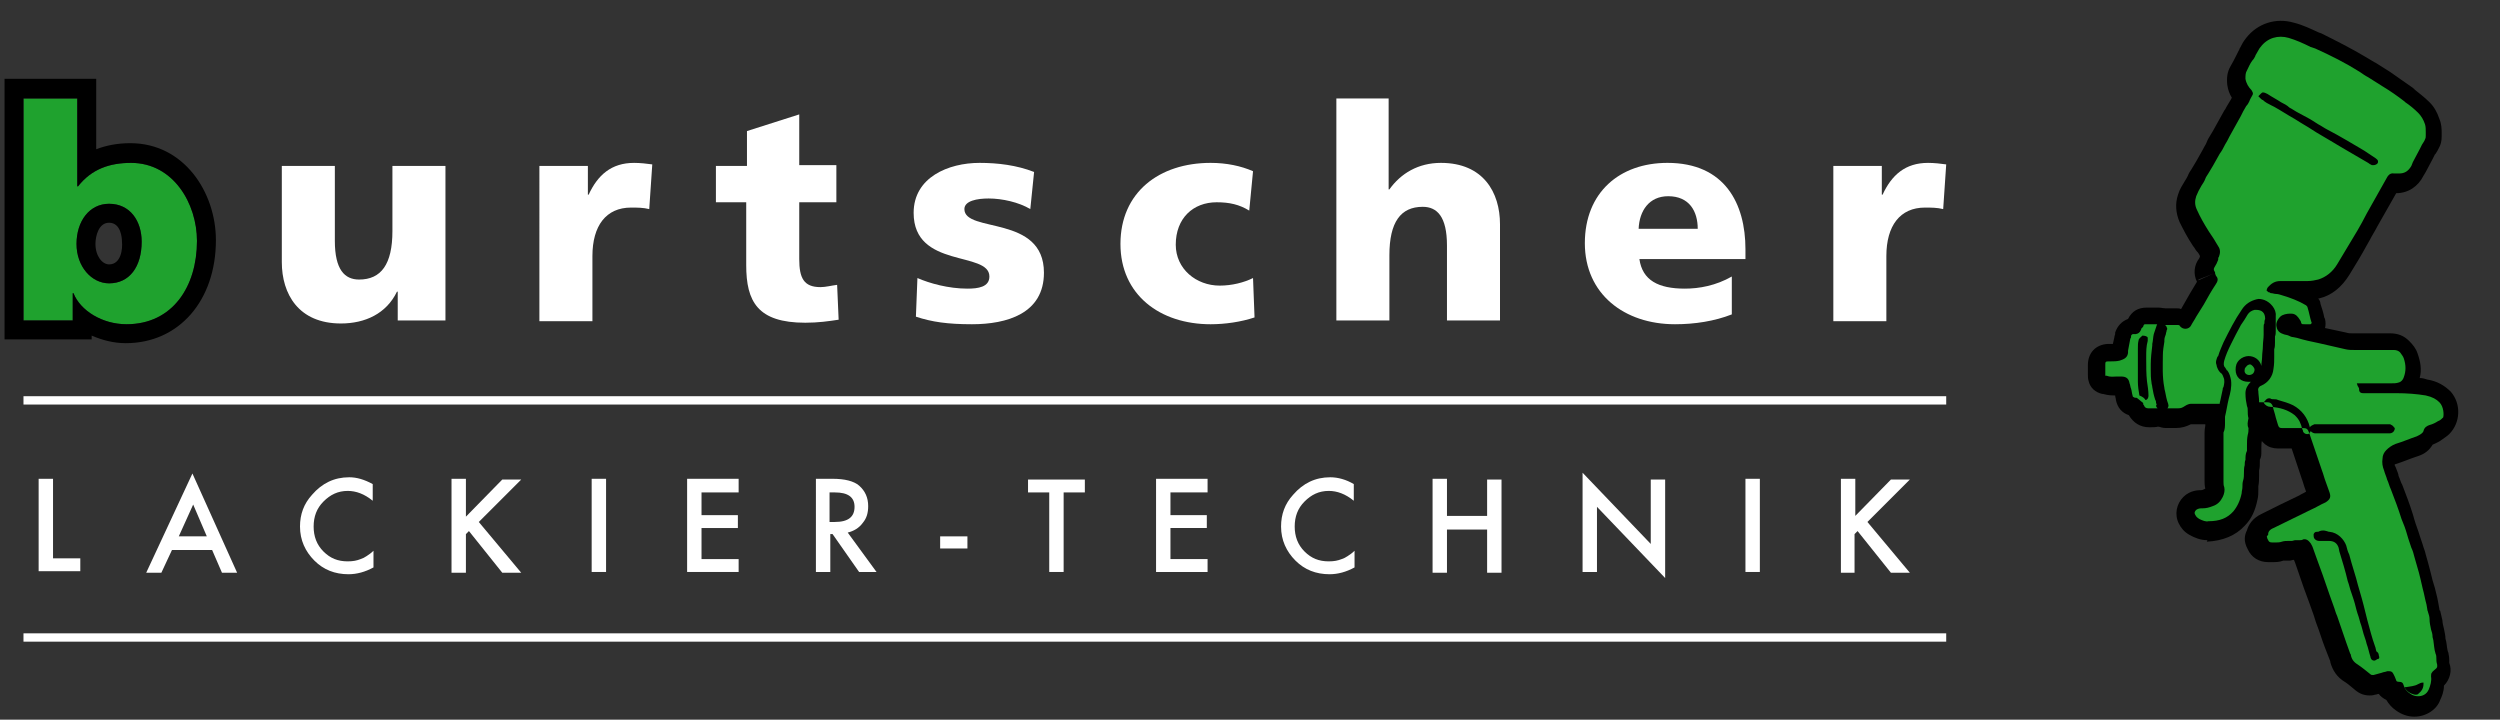 <?xml version="1.0" encoding="utf-8"?>
<!-- Generator: Adobe Illustrator 28.0.0, SVG Export Plug-In . SVG Version: 6.00 Build 0)  -->
<svg version="1.1" xmlns="http://www.w3.org/2000/svg" xmlns:xlink="http://www.w3.org/1999/xlink" x="0px" y="0px" width="330px"
	 height="95px" viewBox="0 0 330 95" style="enable-background:new 0 0 330 95;" xml:space="preserve">
<rect x="0" y="0" width="330" height="95" fill="#333333" stroke="none"/>
<style type="text/css">
	.st0{fill:#FFFFFF;}
	.st1{fill:#1FA22E;}
</style>
<g id="BG_Muster">
</g>
<g id="Reifen">
</g>
<g id="Logos">
	<g>
		<g>
			<g>
				<rect x="3.1" y="52.3" class="st0" width="253.8" height="1.1"/>
			</g>
			<g>
				<rect x="3.1" y="83.6" class="st0" width="253.8" height="1.1"/>
			</g>
			<g>
				<g>
					<path class="st0" d="M7,63.2v10.5h3.6v1.7H5.1V63.2H7z"/>
					<path class="st0" d="M28,72.6h-5.3l-1.4,3h-2l6.1-13.1l5.9,13.1h-2L28,72.6z M27.3,70.8l-1.8-4.2l-1.9,4.2H27.3z"/>
					<path class="st0" d="M49.2,63.9v2.2c-1.1-0.9-2.2-1.3-3.3-1.3c-1.3,0-2.3,0.5-3.2,1.4c-0.9,0.9-1.3,2-1.3,3.3
						c0,1.3,0.4,2.4,1.3,3.3c0.9,0.9,1.9,1.3,3.2,1.3c0.7,0,1.2-0.1,1.7-0.3c0.3-0.1,0.5-0.2,0.8-0.4c0.3-0.2,0.6-0.4,0.9-0.7v2.2
						c-1.1,0.6-2.2,0.9-3.3,0.9c-1.8,0-3.3-0.6-4.5-1.8c-1.2-1.2-1.9-2.7-1.9-4.5c0-1.6,0.5-3,1.6-4.2c1.3-1.5,2.9-2.3,4.9-2.3
						C47.1,63,48.1,63.3,49.2,63.9z"/>
					<path class="st0" d="M61.5,68.2l4.8-4.9h2.5l-5.6,5.6l5.6,6.7h-2.5l-4.4-5.5l-0.4,0.4v5.1h-1.9V63.2h1.9V68.2z"/>
					<path class="st0" d="M80,63.2v12.3h-1.9V63.2H80z"/>
					<path class="st0" d="M97.5,65h-4.9v3h4.8v1.7h-4.8v4.1h4.9v1.7h-6.8V63.2h6.8V65z"/>
					<path class="st0" d="M111.9,70.3l3.8,5.2h-2.3l-3.5-5h-0.3v5h-1.9V63.2h2.2c1.6,0,2.8,0.3,3.5,0.9c0.8,0.7,1.2,1.6,1.2,2.7
						c0,0.9-0.2,1.6-0.7,2.2C113.4,69.7,112.7,70.1,111.9,70.3z M109.6,68.9h0.6c1.8,0,2.6-0.7,2.6-2c0-1.3-0.9-1.9-2.6-1.9h-0.7
						V68.9z"/>
					<path class="st0" d="M124.1,70.8h3.6v1.6h-3.6V70.8z"/>
					<path class="st0" d="M140.4,65v10.5h-1.9V65h-2.8v-1.7h7.5V65H140.4z"/>
					<path class="st0" d="M159.4,65h-4.9v3h4.8v1.7h-4.8v4.1h4.9v1.7h-6.8V63.2h6.8V65z"/>
					<path class="st0" d="M178.7,63.9v2.2c-1.1-0.9-2.2-1.3-3.3-1.3c-1.3,0-2.3,0.5-3.2,1.4c-0.9,0.9-1.3,2-1.3,3.3
						c0,1.3,0.4,2.4,1.3,3.3c0.9,0.9,1.9,1.3,3.2,1.3c0.7,0,1.2-0.1,1.7-0.3c0.3-0.1,0.5-0.2,0.8-0.4c0.3-0.2,0.6-0.4,0.9-0.7v2.2
						c-1.1,0.6-2.2,0.9-3.3,0.9c-1.8,0-3.3-0.6-4.5-1.8c-1.2-1.2-1.9-2.7-1.9-4.5c0-1.6,0.5-3,1.6-4.2c1.3-1.5,2.9-2.3,4.9-2.3
						C176.6,63,177.7,63.3,178.7,63.9z"/>
					<path class="st0" d="M191,68.1h5.3v-4.8h1.9v12.3h-1.9v-5.7H191v5.7h-1.9V63.2h1.9V68.1z"/>
					<path class="st0" d="M208.9,75.5V62.4l9,9.4v-8.5h1.9v13l-9-9.4v8.6H208.9z"/>
					<path class="st0" d="M232.3,63.2v12.3h-1.9V63.2H232.3z"/>
					<path class="st0" d="M244.8,68.2l4.8-4.9h2.5l-5.6,5.6l5.6,6.7h-2.5l-4.4-5.5l-0.4,0.4v5.1H243V63.2h1.9V68.2z"/>
				</g>
			</g>
			<g>
				<g>
					<g>
						<path class="st1" d="M3.1,13h7.1v11.6h0.1c1.8-2.3,4.2-3.1,7-3.1c5.6,0,8.7,5.4,8.7,10.3c0,6-3.2,11-9.3,11
							c-3.2,0-6.1-1.8-7-4.1H9.6v3.6H3.1V13z M14.4,26.9c-2.6,0-4.3,2.3-4.3,5.3c0,3,2,5.2,4.3,5.2c2.7,0,4.3-2.2,4.3-5.5
							C18.7,29.2,17.2,26.9,14.4,26.9z"/>
						<path d="M10.2,13v11.6h0.1c1.8-2.3,4.2-3.1,7-3.1c5.6,0,8.7,5.4,8.7,10.3c0,6-3.2,11-9.3,11c-3.2,0-6.1-1.8-7-4.1H9.6v3.6H3.1
							V13H10.2 M14.4,37.4c2.7,0,4.3-2.2,4.3-5.5c0-2.7-1.5-5-4.3-5c-2.6,0-4.3,2.3-4.3,5.3C10.1,35.2,12.1,37.4,14.4,37.4
							 M12.7,10.4h-2.5H3.1H0.6V13v29.3v2.5h2.5h6.5h2.5v-0.5c1.4,0.6,2.9,1,4.5,1c7,0,11.9-5.6,11.9-13.6c0-6.3-4.2-12.8-11.3-12.8
							c-1.7,0-3.2,0.3-4.5,0.8V13V10.4L12.7,10.4z M14.4,34.9c-0.9,0-1.8-1.1-1.8-2.7c0-1,0.4-2.8,1.8-2.8c1.6,0,1.7,2.1,1.7,2.5
							C16.2,32.8,16,34.9,14.4,34.9L14.4,34.9z"/>
					</g>
					<path class="st0" d="M58.9,42.3h-6.4v-3.8h-0.1c-1.4,2.9-4.2,4.2-7.4,4.2c-5.6,0-7.8-3.9-7.8-8.1V21.9h7v9.9
						c0,3.8,1.3,5.1,3.2,5.1c2.9,0,4.4-2,4.4-6.4v-8.6h7V42.3z"/>
					<path class="st0" d="M85.7,27.6c-0.8-0.2-1.6-0.2-2.4-0.2c-3.3,0-5.1,2.4-5.1,6.4v8.6h-7V21.9h6.4v3.8h0.1c1.2-2.6,3-4.2,6-4.2
						c0.8,0,1.7,0.1,2.4,0.2L85.7,27.6z"/>
					<path class="st0" d="M94.5,21.9h4.1v-4.6l6.9-2.2v6.7h4.9v4.9h-4.9v7.5c0,2.5,0.6,3.7,2.8,3.7c0.7,0,1.4-0.2,2.2-0.3l0.2,4.6
						c-1.3,0.2-2.7,0.4-4.4,0.4c-6.3,0-7.8-2.8-7.8-7.6v-8.3h-4V21.9z"/>
					<path class="st0" d="M121.1,36.7c1.6,0.7,4.1,1.4,6.6,1.4c1.4,0,2.9-0.2,2.9-1.6c0-3.4-10-1-10-8.4c0-4.7,4.6-6.6,8.7-6.6
						c2.4,0,4.9,0.3,7.2,1.2l-0.5,4.9c-1.5-0.9-3.7-1.4-5.5-1.4c-1.5,0-3.2,0.3-3.2,1.4c0,3.2,10.5,0.7,10.5,8.4
						c0,5.4-4.9,6.8-9.5,6.8c-3.2,0-5.3-0.3-7.4-1L121.1,36.7z"/>
					<path class="st0" d="M164.9,27.8c-1.3-0.8-2.6-1.1-4.3-1.1c-3.1,0-5.4,2.1-5.4,5.6c0,3.2,2.7,5.4,5.8,5.4c1.6,0,3.2-0.4,4.4-1
						l0.2,5.2c-1.8,0.6-3.9,0.9-5.8,0.9c-6.7,0-11.9-3.9-11.9-10.6c0-6.8,5.1-10.7,11.9-10.7c2.1,0,4,0.4,5.6,1.1L164.9,27.8z"/>
					<path class="st0" d="M176.3,13h7v12h0.1c1.5-2.1,3.8-3.5,6.8-3.5c5.6,0,7.8,3.9,7.8,8.1v12.7h-7v-9.9c0-3.8-1.3-5.1-3.2-5.1
						c-2.9,0-4.4,2-4.4,6.4v8.6h-7V13z"/>
					<path class="st0" d="M216.4,34.2c0.4,2.8,2.5,3.9,6,3.9c1.9,0,4.1-0.4,6.2-1.6v5c-2.3,0.9-4.9,1.3-7.5,1.3
						c-6.7,0-11.9-4-11.9-10.7c0-6.7,4.6-10.6,10.9-10.6c7.6,0,10.3,5.4,10.3,11.4v1.3H216.4z M224.1,30.2c0-2.3-1.1-4.3-3.9-4.3
						c-2.5,0-3.8,1.9-3.9,4.3H224.1z"/>
					<path class="st0" d="M256.5,27.6c-0.8-0.2-1.6-0.2-2.4-0.2c-3.3,0-5.1,2.4-5.1,6.4v8.6h-7V21.9h6.4v3.8h0.1
						c1.2-2.6,3-4.2,6-4.2c0.8,0,1.7,0.1,2.4,0.2L256.5,27.6z"/>
				</g>
			</g>
		</g>
		<g>
			<g>
				<g>
					<path d="M322,53.1c-0.4-0.4-0.9-0.7-1.8-0.9c-1.2-0.2-2.5-0.3-3.9-0.3c-0.6,0-1.1,0-1.7,0l-2.3,0H312c-0.2,0-0.6,0-0.6-0.5
						c0-0.1,0-0.2-0.1-0.3c0-0.1-0.1-0.1-0.1-0.2l-0.1-0.3l3.1,0c0.5,0,0.9,0,1.4,0c0.4,0,0.7,0,1-0.1c0.4-0.1,0.6-0.4,0.7-0.7
						c0.3-0.8,0.3-1.6,0-2.5c-0.1-0.3-0.3-0.5-0.5-0.8c-0.2-0.2-0.5-0.3-0.8-0.3c-0.6,0-1.2,0-1.8,0l-1.4,0c-0.6,0-1.3,0-1.9,0h0
						c-0.5,0-0.9,0-1.3-0.1c-1.2-0.3-2.3-0.5-3.5-0.8c-1-0.2-1.9-0.4-2.9-0.7l-0.5-0.1c-0.2,0-0.4-0.1-0.6-0.2
						c-0.2-0.1-0.5-0.1-0.7-0.2c-0.3-0.1-0.8-0.3-0.9-1c-0.1-0.4,0.1-0.9,0.5-1.3c0.3-0.3,0.9-0.4,1.3-0.4c0.2,0,0.4,0,0.6,0.1
						c0.4,0.2,0.6,0.6,0.8,0.9c0.1,0.4,0.1,0.4,0.5,0.4l0.4,0c0.1,0,0.2,0,0.3,0c0.1,0,0.2,0,0.2-0.1c0-0.1,0.1-0.1,0-0.2
						c-0.2-0.6-0.3-1.3-0.5-1.9c0-0.1-0.1-0.2-0.2-0.3c-1-0.6-2.1-1-3.1-1.3c-0.3-0.1-0.6-0.2-0.9-0.2c-0.2,0-0.4-0.1-0.6-0.1
						c-0.1,0-0.1,0-0.2-0.1c0,0-0.1,0-0.1,0c-0.2-0.1-0.2-0.2-0.3-0.2c0-0.1,0-0.2,0.1-0.4c0.5-0.6,1-0.9,1.7-0.9l3.6,0
						c0.5,0,1-0.1,1.4-0.2c1-0.3,1.9-1,2.5-2c0.8-1.3,1.6-2.7,2.4-4l0.3-0.5c0.4-0.7,0.8-1.4,1.2-2.2l2.7-4.8
						c0.1-0.2,0.4-0.6,0.9-0.5c0.1,0,0.1,0,0.2,0l0.3,0l0.1,0c0,0,0.1,0,0.1,0c0.7,0,1.2-0.3,1.6-1l0.2-0.5c0.3-0.6,0.6-1.1,0.9-1.7
						c0.1-0.2,0.2-0.4,0.3-0.6c0.1-0.2,0.3-0.4,0.4-0.7c0.1-0.2,0.1-0.3,0.1-0.5c0-0.2,0-0.3,0-0.5c0-0.3,0-0.7-0.1-1
						c-0.2-0.6-0.5-1.1-0.9-1.5c-0.5-0.5-1.1-1-1.7-1.4l-0.1-0.1c-0.9-0.7-1.9-1.4-2.9-2c-0.6-0.4-1.3-0.8-1.9-1.2
						c-0.4-0.2-0.8-0.5-1.1-0.7c-1.9-1.2-3.9-2.2-5.9-3.1L305,6.2c-1-0.5-1.9-0.9-2.9-1.2c-1.4-0.4-2.8,0-3.7,1.2
						c-0.2,0.2-0.3,0.5-0.5,0.8c-0.1,0.2-0.2,0.3-0.2,0.4c-0.1,0.2-0.2,0.4-0.4,0.6c-0.3,0.4-0.5,0.9-0.7,1.3
						c-0.2,0.3-0.2,0.7-0.2,1.1c0.1,0.6,0.4,1.1,0.8,1.5c0.1,0.2,0.3,0.4,0.1,0.7c-0.1,0.2-0.3,0.5-0.4,0.8
						c-0.1,0.2-0.2,0.4-0.4,0.6c-0.1,0.2-0.3,0.5-0.4,0.7c-0.1,0.2-0.2,0.4-0.3,0.6c-0.5,0.9-1,1.8-1.5,2.7
						c-0.2,0.4-0.4,0.8-0.6,1.1c-0.2,0.4-0.4,0.8-0.7,1.2c-0.3,0.5-0.6,1.1-0.9,1.6l-0.6,1c-0.1,0.2-0.3,0.4-0.4,0.7
						c-0.1,0.3-0.3,0.6-0.5,0.9c-0.3,0.5-0.5,0.9-0.7,1.4c-0.2,0.6-0.2,1.2,0.1,1.8c0.4,0.9,0.9,1.8,1.6,2.9
						c0.2,0.3,0.4,0.6,0.6,0.9c0.2,0.3,0.4,0.7,0.6,1c0.3,0.4,0.3,0.9,0.1,1.4c-0.1,0.1-0.1,0.2-0.1,0.4c-0.1,0.3-0.3,0.7-0.5,1
						c-0.1,0.2-0.1,0.3,0,0.5c0.1,0.1,0.1,0.2,0.1,0.3c0,0.1,0.1,0.2,0.1,0.3c0.4,0.4,0.2,0.8,0,1.1c-0.6,0.9-1.1,1.8-1.6,2.7
						l-0.5,0.8c-0.2,0.3-0.3,0.5-0.5,0.8c-0.2,0.4-0.5,0.8-0.7,1.2c-0.1,0.2-0.4,0.4-0.7,0.4c-0.3,0-0.5-0.1-0.7-0.3
						c-0.1-0.2-0.2-0.2-0.4-0.2c-0.6,0-1.1,0-1.6,0c0.1,0.1,0.2,0.2,0.2,0.3c0.1,0.1,0.1,0.3,0,0.4c0,0.2-0.1,0.3-0.1,0.5
						c-0.1,0.3-0.2,0.5-0.2,0.8l0,0.2c-0.1,0.6-0.2,1.2-0.2,1.8c0,1.3-0.1,2.8,0.2,4.3c0,0.2,0.1,0.4,0.1,0.5
						c0.1,0.5,0.2,1.1,0.4,1.6c0,0.1,0.1,0.3,0,0.4c0,0,0,0.1-0.1,0.2c0.4,0,0.8,0,1.3,0h0.1c0.4,0,0.6-0.1,0.9-0.3
						c0.3-0.2,0.6-0.3,0.8-0.3c0.8,0,1.7,0,2.5,0l1.3,0c0-0.2,0.1-0.4,0.1-0.5c0.1-0.5,0.2-0.9,0.3-1.4c0-0.1,0-0.2,0.1-0.3
						c0.1-0.4,0.2-0.9,0-1.3c-0.1-0.3-0.2-0.5-0.4-0.6c-0.3-0.3-0.4-0.6-0.5-0.9l0-0.1c-0.2-0.4,0-0.8,0.1-1.1l0.1-0.1
						c0.2-0.7,0.5-1.3,0.7-1.8c0.8-1.6,1.5-3,2.4-4.3c0.5-0.8,1.2-1.2,2-1.4c0.3-0.1,0.7,0,1,0.1c0.8,0.3,1.6,1.2,1.5,2.1
						c0,0.4,0,0.8,0,1.2c0,0.3,0,0.6,0,0.8c0,0.2,0,0.5-0.1,0.7c0,0.2,0,0.3,0,0.5c0,0.1,0,0.2,0,0.3c0,0.3,0,0.6-0.1,0.9
						c0,0,0,0.1,0,0.1c0,0.1,0,0.1,0,0.2c0,0.2,0,0.4,0,0.7c0,0.5,0,1-0.1,1.6c-0.1,1-0.7,1.8-1.6,2.2c-0.3,0.1-0.5,0.4-0.4,0.7
						c0,0.4,0.1,0.9,0.1,1.3l0,0.2l0.6,0c0.2,0,0.3,0,0.5,0c0.4,0,0.6,0.2,0.7,0.5c0.1,0.5,0.3,1,0.4,1.5c0.1,0.3,0.2,0.7,0.3,1
						c0.1,0.3,0.2,0.4,0.5,0.4c0.4,0,0.9,0,1.3,0h0.9h0.5c0.6,0,0.7,0.1,0.9,0.6c0.6,1.7,1.1,3.3,1.7,5c0.2,0.5,0.3,1,0.5,1.5
						l0.5,1.4c0.2,0.6,0.1,0.9-0.5,1.3c-0.7,0.3-1.3,0.7-2,1c-1.6,0.8-3.3,1.6-4.9,2.4c-0.5,0.2-0.7,0.5-0.7,0.8l0,0.1l-0.1,0.1
						c-0.1,0.1-0.1,0.1,0,0.4c0,0.1,0.1,0.1,0.1,0.2c0.1,0.2,0.2,0.3,0.5,0.3c0.1,0,0.2,0,0.2,0l0.4,0c0.2,0,0.4,0,0.7-0.1
						c0.3-0.1,0.6-0.1,0.9-0.1c0.1,0,0.3,0,0.4,0c0.2,0,0.3-0.1,0.5-0.1l0.3,0c0.1,0,0.2,0,0.3,0c0.1,0,0.3,0,0.4-0.1
						c0.4-0.1,0.7,0.1,1,0.5c0.1,0.2,0.2,0.3,0.3,0.6c0.2,0.5,0.3,0.9,0.5,1.4l0.8,2.2c0.3,0.9,0.6,1.7,0.9,2.6
						c0.2,0.5,0.3,0.9,0.5,1.4c0.2,0.5,0.3,1,0.5,1.4c0.4,1.2,0.8,2.3,1.2,3.5l0.5,1.4c0,0.1,0.1,0.1,0.1,0.2c0.1,0.6,0.4,1,0.9,1.3
						c0.6,0.4,1.2,0.9,1.7,1.3c0.1,0.1,0.2,0.1,0.4,0.1c0.4-0.1,0.7-0.2,1.1-0.3c0.2-0.1,0.5-0.1,0.7-0.2c0.1,0,0.2,0,0.3,0
						c0.4,0,0.5,0.3,0.6,0.5l0.1,0.2c0.1,0.2,0.1,0.3,0.2,0.5c0,0.1,0.1,0.2,0.4,0.2c0.3,0,0.5,0.1,0.6,0.5c0.1,0.4,0.4,0.8,0.9,1.1
						c0.3,0.2,0.6,0.3,1,0.3c0.5,0,1.1-0.2,1.4-0.9c0.2-0.5,0.4-1.1,0.3-1.7c0-0.2,0-0.4,0.1-0.5c0.1-0.2,0.3-0.3,0.5-0.5
						c0.3-0.2,0.2-0.5,0.2-0.6c-0.1-0.3-0.1-0.6-0.1-0.8c0-0.2,0-0.4-0.1-0.6c-0.2-0.6-0.2-1.2-0.3-1.8l-0.1-0.4
						c0-0.4-0.1-0.7-0.2-1c-0.1-0.5-0.2-0.9-0.2-1.4c0-0.3-0.1-0.6-0.2-0.9c0-0.1-0.1-0.2-0.1-0.4l-0.1-0.6
						c-0.2-0.7-0.3-1.4-0.5-2.1c-0.1-0.4-0.2-0.9-0.3-1.3l-0.2-0.8c-0.2-0.7-0.4-1.4-0.6-2.1c-0.1-0.4-0.2-0.8-0.4-1.2l-0.4-1.2
						c-0.2-0.7-0.4-1.4-0.7-2.1l-0.2-0.5c-0.4-1.3-0.9-2.6-1.4-3.9c-0.2-0.4-0.3-0.9-0.5-1.3c-0.1-0.4-0.3-0.8-0.4-1.2
						c-0.2-0.5-0.3-1-0.2-1.6c0-0.4,0.2-0.8,0.5-1.1c0.3-0.3,0.7-0.6,1.2-0.8c1-0.3,1.9-0.7,2.8-1l0.2-0.1c0.2-0.1,0.6-0.3,0.7-0.6
						c0.1-0.5,0.5-0.7,0.8-0.8c0.4-0.1,0.8-0.3,1.1-0.5c0.3-0.1,0.5-0.3,0.7-0.5C322.6,54.8,322.6,53.7,322,53.1 M298.4,13
						c0,0-0.1-0.1-0.1-0.1l-0.2-0.2l0.2-0.2c0,0,0.1-0.1,0.1-0.1c0.1-0.1,0.2-0.2,0.3-0.2l0,0c0.2,0,0.4,0.1,0.6,0.2
						c0.6,0.4,1.2,0.7,1.8,1.1c0.4,0.2,0.8,0.4,1.1,0.7c0.4,0.2,0.8,0.5,1.2,0.7c0.4,0.2,0.9,0.5,1.3,0.7c0.4,0.2,0.8,0.5,1.3,0.8
						c0.4,0.2,0.8,0.5,1.2,0.7c0.4,0.2,0.9,0.5,1.3,0.7c0.5,0.3,0.9,0.5,1.4,0.8c0.7,0.4,1.5,0.9,2.2,1.3l0.6,0.4
						c0.3,0.2,0.6,0.4,0.9,0.6c0.1,0.1,0.3,0.2,0.3,0.4c0,0.1,0,0.2-0.1,0.3c-0.1,0.1-0.3,0.2-0.5,0.2c-0.1,0-0.1,0-0.2,0
						c-0.2-0.1-0.4-0.2-0.5-0.3l-3.6-2.1c-0.3-0.2-0.7-0.4-1-0.6c-0.7-0.4-1.5-0.9-2.2-1.3l-1.1-0.7c-0.3-0.2-0.7-0.4-1-0.6
						l-0.8-0.5c-0.9-0.5-1.8-1.1-2.7-1.6l-0.4-0.2c-0.4-0.2-0.8-0.4-1.1-0.7C298.6,13.2,298.5,13.1,298.4,13 M317.4,90.7l0.2,0
						c0.5-0.1,1.1-0.1,1.6-0.4c0.2-0.1,0.4-0.2,0.6-0.2l0.1,0l0,0.2c0,0.5-0.2,0.9-0.7,1.3c-0.1,0.1-0.2,0.1-0.4,0.1
						C318.2,91.6,317.6,91.2,317.4,90.7C317.4,90.7,317.4,90.7,317.4,90.7 M314,86.5c0.1,0.3,0.1,0.4-0.1,0.5l-0.1,0
						c-0.1,0.1-0.3,0.2-0.4,0.2c-0.4,0-0.5-0.4-0.5-0.5c-0.2-0.6-0.3-1.2-0.5-1.7l-0.1-0.4c-0.1-0.3-0.2-0.6-0.3-0.9
						c-0.1-0.4-0.2-0.7-0.3-1.1c-0.2-0.5-0.3-1.1-0.5-1.6c-0.2-0.6-0.3-1.2-0.5-1.8c-0.1-0.3-0.2-0.6-0.3-0.9
						c-0.2-0.5-0.3-1.1-0.5-1.6c-0.3-1.3-0.7-2.6-1.1-3.9l-0.1-0.5c-0.2-0.6-0.6-0.9-1.3-0.9c-0.3,0-0.6,0-0.9,0c-0.1,0-0.2,0-0.4,0
						h0c-0.2,0-0.4-0.1-0.5-0.2c-0.1-0.1-0.2-0.2-0.2-0.5v-0.1l0-0.1c0.1-0.2,0.2-0.3,0.4-0.3c0.1,0,0.3,0,0.4-0.1
						c0.3-0.1,0.6-0.1,0.9,0c0.1,0,0.2,0.1,0.4,0.1c1.1,0.1,1.9,1,2.2,1.8c0.1,0.4,0.2,0.8,0.4,1.2l0.3,1.1c0.2,0.7,0.4,1.3,0.6,2
						c0.3,1.2,0.7,2.4,1,3.6l0.2,0.8c0.1,0.4,0.2,0.8,0.3,1.2c0.3,1.1,0.6,2.3,1,3.4c0.1,0.2,0.1,0.5,0.2,0.7
						C313.9,86.1,314,86.3,314,86.5 M316,56.9c-0.2,0.3-0.5,0.3-0.6,0.3l-0.2,0h-9.5c0,0-0.1,0-0.1,0c-0.2,0-0.4-0.1-0.6-0.3
						c0,0.1-0.1,0.2-0.2,0.3l-0.1,0.1l-0.2,0c-0.2,0-0.5-0.2-0.5-0.4c0-0.1-0.1-0.2-0.1-0.3c-0.1-0.2-0.1-0.4-0.2-0.6
						c-0.2-0.6-0.5-0.9-0.8-1.2c-0.9-0.7-1.9-1-3.2-1.1c-0.4,0-0.6-0.2-0.8-0.4l-0.1-0.2l0.2-0.2c0.1-0.2,0.4-0.4,0.7-0.3
						c0.1,0.1,0.3,0.1,0.5,0.1c0.2,0,0.3,0,0.5,0.1c0.7,0.2,1.4,0.4,2,0.7c1.1,0.6,1.9,1.6,2.2,2.9c0.1-0.2,0.4-0.3,0.6-0.4
						c0,0,0.1,0,0.1,0l9.4,0c0,0,0.1,0,0.1,0c0.1,0,0.3,0,0.4,0c0.2,0.1,0.4,0.2,0.5,0.4C316.2,56.5,316.1,56.7,316,56.9"/>
					<path d="M318.7,94.6c-0.9,0-1.7-0.3-2.4-0.8c-0.6-0.4-1-0.9-1.3-1.4c-0.4-0.2-0.8-0.5-1-0.8c-0.2,0-0.3,0.1-0.5,0.1
						c-0.3,0.1-0.5,0.1-0.7,0.1c-0.7,0-1.3-0.2-1.9-0.7c-0.4-0.3-0.9-0.8-1.4-1.1c-1-0.6-1.6-1.5-1.9-2.6c0,0,0,0,0-0.1l-0.7-1.8
						c-0.4-1-0.7-2.1-1.1-3.1c-0.2-0.5-0.3-1-0.5-1.5l-0.5-1.4c-0.2-0.6-0.5-1.3-0.7-1.9l-1-2.9c-0.1-0.3-0.2-0.6-0.3-0.8
						c-0.2,0-0.4,0.1-0.5,0.1c-0.2,0-0.4,0-0.6,0c-0.1,0-0.2,0-0.3,0c-0.5,0.2-1,0.2-1.4,0.2l-0.5,0l-0.1,0c-1.2,0-2.2-0.6-2.7-1.7
						c0,0,0,0,0,0c-0.6-1.1-0.4-1.9-0.1-2.5c0.2-0.7,0.7-1.6,2-2.2c1.6-0.8,3.2-1.6,4.9-2.4c0.3-0.2,0.6-0.3,0.9-0.5l-0.1-0.3
						c-0.2-0.5-0.3-1-0.5-1.5c-0.4-1.2-0.8-2.4-1.2-3.6l-0.1-0.3H302c-0.4,0-0.9,0-1.3,0c-1.4,0-2.3-0.8-2.7-2.1
						c-0.1-0.2-0.1-0.4-0.2-0.6l-0.1-0.4c0-0.1-0.1-0.2-0.1-0.3c-1.2-0.1-2.1-1-2.2-2.2l0-0.2c0-0.3,0-0.5-0.1-0.8
						c-0.1,0.3-0.2,0.6-0.2,1l0,0.2c0,0.1-0.1,0.3-0.1,0.4c-0.3,1-1.2,1.8-2.3,1.8c0,0,0,0,0,0l-1.7,0c-0.6,0-1.2,0-1.8,0
						c-0.6,0.3-1.2,0.5-2,0.5c0,0-0.1,0-0.1,0c-0.4,0-0.8,0-1.2,0c-0.9,0-1.7-0.5-2.1-1.3c-0.3-0.5-0.3-1-0.2-1.6
						c-0.1-0.5-0.2-1-0.3-1.4l-0.1-0.5c-0.3-1.7-0.3-3.4-0.3-4.8c0-0.8,0.2-1.5,0.3-2.1l0-0.1c0.1-0.3,0.1-0.6,0.2-0.8
						c-0.2-0.5-0.2-1.1,0-1.6c0.3-1,1.2-1.6,2.3-1.6c0.5,0,1.1,0,1.6,0c0,0,0,0,0,0c0.2,0,0.4,0,0.6,0.1l1.2-2.1
						c0.3-0.5,0.6-1,0.9-1.5c-0.5-1-0.4-2.2,0.3-3.1c0,0,0.1-0.2,0.1-0.3c-0.1-0.2-0.2-0.4-0.3-0.5l-0.1-0.1
						c-0.2-0.2-0.3-0.5-0.5-0.7c-0.8-1.2-1.3-2.2-1.8-3.2c-0.5-1.2-0.6-2.4-0.2-3.6c0.2-0.7,0.6-1.3,0.9-1.8
						c0.2-0.3,0.3-0.5,0.4-0.7c0.1-0.3,0.3-0.6,0.5-0.9l0.6-1c0.3-0.5,0.6-1.1,0.9-1.6l0.1-0.2c0.2-0.3,0.4-0.7,0.5-1l0.1-0.2
						c0.2-0.3,0.4-0.7,0.6-1c0.5-0.9,1-1.8,1.5-2.7c0.1-0.1,0.2-0.3,0.3-0.5l0.6-1c0-0.1,0.1-0.1,0.1-0.2c-0.3-0.5-0.5-1-0.6-1.7
						c-0.1-0.9,0-1.7,0.4-2.4c0.3-0.5,0.6-1.1,0.8-1.5c0.1-0.2,0.2-0.4,0.3-0.6c0.1-0.1,0.1-0.3,0.2-0.4c0.2-0.4,0.4-0.8,0.8-1.3
						c1.5-1.9,3.9-2.7,6.3-2c1.2,0.3,2.2,0.8,3.3,1.3l0.3,0.1c2,1,4,2,6,3.2c0.3,0.2,0.7,0.4,1,0.6l0.2,0.1c0.6,0.4,1.3,0.8,1.9,1.2
						c1,0.7,2,1.4,3,2.1l0.1,0.1c0,0,0.1,0,0.1,0.1c0.6,0.5,1.3,1,2,1.7c0.6,0.6,1,1.3,1.3,2.2c0.3,0.7,0.3,1.4,0.3,1.9
						c0,0.1,0,0.2,0,0.3c0,0,0,0.1,0,0.1c0,0.6-0.1,1.1-0.4,1.6c-0.1,0.2-0.2,0.4-0.4,0.7l-0.1,0.1c-0.1,0.2-0.2,0.4-0.3,0.6
						c-0.3,0.6-0.6,1.1-0.9,1.7l-0.3,0.5c-0.7,1.4-2,2.3-3.6,2.3l-2.5,4.4c-0.3,0.6-0.7,1.2-1,1.8l-0.4,0.7
						c-0.7,1.3-1.5,2.6-2.3,3.9c-1,1.6-2.3,2.7-4,3.1c0,0-0.1,0-0.1,0c0.2,0.2,0.3,0.5,0.3,0.7c0.2,0.6,0.4,1.2,0.5,1.8l0.1,0.2
						c0.1,0.4,0.1,0.9,0,1.2c0.9,0.2,1.9,0.4,2.8,0.6c0.3,0.1,0.5,0.1,0.8,0.1c0.6,0,1.3,0,1.9,0l1.4,0c0.6,0,1.1,0,1.7,0
						c1,0,1.8,0.3,2.5,1c0.5,0.5,0.9,1,1.1,1.6c0.4,1.1,0.6,2.2,0.3,3.3c0.4,0,0.7,0.1,1,0.2c1.3,0.2,2.3,0.8,3.1,1.6
						c1.4,1.6,1.3,4.1-0.2,5.6c-0.3,0.3-0.8,0.6-1.2,0.9c-0.3,0.2-0.6,0.3-1,0.5c-0.4,0.7-1,1.2-1.9,1.5l-0.3,0.1
						c-0.9,0.3-1.8,0.7-2.8,1c0,0,0,0,0,0c0,0.1,0,0.2,0.1,0.3c0.1,0.3,0.3,0.7,0.4,1.1l0,0.1c0.2,0.4,0.3,0.9,0.5,1.2
						c0.5,1.3,1,2.6,1.4,3.9l0.2,0.7c0.2,0.7,0.5,1.4,0.7,2.1l0.4,1.2c0.1,0.4,0.3,0.8,0.4,1.3c0.2,0.7,0.4,1.4,0.6,2.2l0.2,0.8
						c0.1,0.5,0.3,1,0.4,1.4c0.1,0.5,0.3,1.1,0.4,1.7l0.2,1.1c0,0.1,0,0.2,0.1,0.2c0.1,0.4,0.2,0.9,0.3,1.3c0,0.3,0.1,0.7,0.2,1.1
						c0.1,0.5,0.2,0.9,0.2,1.3l0.1,0.4c0.1,0.5,0.1,1.1,0.3,1.5c0,0,0,0.1,0,0.1c0.1,0.4,0.1,0.7,0.1,0.9c0,0,0,0.1,0,0.1
						c0,0.1,0,0.1,0,0.2c0.4,1,0.1,2.2-0.7,3c0,0.8-0.3,1.5-0.5,1.9C321.7,93.6,320.3,94.6,318.7,94.6z M317.6,88.2
						c0.1,0,0.1,0.1,0.2,0.1c0.2,0,0.4-0.1,0.5-0.1c0,0,0,0,0.1,0c0.1-0.2,0.2-0.4,0.3-0.5c0,0,0,0,0,0c0-0.1,0-0.2,0-0.3l0,0
						c0,0,0-0.1,0-0.1c-0.2-0.7-0.3-1.4-0.4-2.1l-0.1-0.4c0-0.3-0.1-0.6-0.2-0.8c-0.1-0.6-0.2-1.1-0.3-1.8c0-0.1-0.1-0.3-0.1-0.4
						c0-0.1-0.1-0.3-0.1-0.5l-0.2-1c-0.1-0.5-0.2-1.1-0.4-1.6c-0.1-0.4-0.2-0.9-0.3-1.3l-0.2-0.8c-0.2-0.7-0.4-1.4-0.6-2.1
						c-0.1-0.4-0.2-0.7-0.3-1.1l-0.4-1.2c-0.2-0.7-0.4-1.3-0.6-2l-0.2-0.7c-0.4-1.2-0.8-2.5-1.3-3.6c-0.2-0.5-0.4-0.9-0.5-1.4
						l-0.1-0.2c-0.1-0.3-0.2-0.6-0.3-0.9c-0.3-0.9-0.5-1.8-0.4-2.7c0-0.3,0.1-0.6,0.2-0.9l-4.3,0c0.2,0.8,0.5,1.5,0.7,2.3
						c0.2,0.5,0.3,1,0.5,1.5l0.5,1.4c0.4,1.2,0.2,2.3-0.5,3.2c1.7,0.5,3,2,3.4,3.3c0.1,0.3,0.2,0.7,0.3,1.1l0.4,1.4
						c0.2,0.6,0.4,1.2,0.5,1.8c0.2,0.8,0.4,1.5,0.7,2.3l0.6,2.1c0.1,0.4,0.2,0.8,0.4,1.2c0.3,1.1,0.6,2.2,1,3.3
						c0.1,0.3,0.2,0.7,0.2,0.9l0,0.2c0,0.1,0,0.1,0,0.2c0.1,0.4,0.2,0.8,0.1,1.1C316.9,87.2,317.3,87.6,317.6,88.2z M317.6,54.4
						c0.1,0.1,0.3,0.3,0.4,0.4c0.1-0.1,0.3-0.3,0.5-0.4C318.2,54.4,317.9,54.4,317.6,54.4z M306.3,53.5l3.5,0
						c-0.4-0.4-0.6-0.9-0.7-1.4c0-0.1-0.1-0.2-0.1-0.2l-0.1-0.3c-0.3-0.7-0.2-1.6,0.2-2.2c0.2-0.3,0.5-0.5,0.7-0.7
						c-0.3,0-0.7-0.1-1-0.2c-1.2-0.3-2.3-0.5-3.5-0.7c-0.9-0.2-1.8-0.4-2.6-0.6l-0.5-0.1c0,0.2,0,0.4,0,0.6c0,0.6-0.1,1.2-0.1,1.8
						c0,0.4-0.1,0.8-0.3,1.2c0.7,0.2,1.4,0.4,2.1,0.8C304.8,51.8,305.7,52.6,306.3,53.5z M287.8,45.8c-0.1,0.4-0.1,0.8-0.1,1.2
						c0,1.2-0.1,2.5,0.2,3.7c0,0.1,0,0.2,0.1,0.3l0,0.2c0.4-0.1,0.8-0.1,1-0.1c0.6,0,1.2,0,1.8,0c0-0.1,0.1-0.3,0.1-0.4c0,0,0,0,0,0
						c-0.4-0.5-0.6-1-0.7-1.4c0,0,0-0.1,0-0.1l0-0.1c-0.4-1.2-0.1-2.2,0.1-2.6l0.1-0.2c0.2-0.6,0.4-1.1,0.6-1.6
						C290.1,45.6,288.9,46,287.8,45.8z M294.7,47.9c0.3,0.4,0.6,0.8,0.7,1.3c0.1,0.4,0.2,0.8,0.2,1.1c0.3-0.6,0.8-1,1.5-1.3
						c0.1,0,0.1-0.1,0.2-0.3c0.1-0.4,0.1-0.9,0.1-1.3c0-0.2,0-0.5,0-0.7c0,0,0-0.1,0-0.1c0-0.1,0-0.5,0.1-0.9c0,0,0-0.1,0-0.1
						c0-0.2,0-0.4,0-0.5c0-0.2,0-0.3,0-0.4l0-0.1c0-0.2,0-0.4,0.1-0.6c0-0.1,0-0.2,0-0.4l0-0.3c0-0.2,0-0.6,0-0.9
						c0,0-0.1,0.1-0.1,0.1c-0.8,1.2-1.5,2.5-2.2,4C295.1,46.8,294.9,47.3,294.7,47.9z M294.7,35.7c0.3,0.7,0.5,1.7-0.2,3
						c0.6-0.5,1.3-0.9,2-1.2c0.1-0.4,0.3-0.7,0.5-1.1c0.9-1.2,2.2-1.8,3.6-1.8l3.6,0c0.2,0,0.5-0.1,0.8-0.1c0.3-0.1,0.7-0.3,1.1-1
						c0.7-1.2,1.5-2.5,2.2-3.8l0.4-0.7c0.4-0.6,0.7-1.2,1-1.8l2-3.6c-0.1-0.1-0.2-0.1-0.2-0.2l-3.6-2.1c-0.3-0.2-0.7-0.4-1-0.6
						c-0.6-0.3-1.2-0.7-1.8-1.1l-6.7-3.9c-0.1,0-0.1-0.1-0.2-0.1l-0.2,0.4c-0.1,0.1-0.2,0.3-0.2,0.4c-0.5,0.9-1,1.8-1.5,2.7
						c-0.2,0.3-0.3,0.6-0.5,0.9l-0.1,0.2c-0.2,0.3-0.4,0.7-0.6,1l-0.1,0.2c-0.3,0.6-0.6,1.1-1,1.7l-0.6,1c-0.1,0.2-0.2,0.3-0.3,0.5
						c-0.2,0.4-0.4,0.7-0.5,1c-0.2,0.4-0.4,0.7-0.5,1c0,0,0,0,0,0c0.4,0.8,0.8,1.6,1.5,2.6c0.1,0.2,0.3,0.5,0.4,0.7l0.1,0.2
						c0.2,0.3,0.5,0.7,0.7,1c0.7,1.1,0.8,2.4,0.2,3.6l-0.1,0.3C294.8,35.4,294.7,35.6,294.7,35.7z M290.2,36.9c0,0,0,0.1,0,0.1
						l2-0.9L290.2,36.9z M299,9.9c0.6,0.1,1.1,0.2,1.5,0.5c0.6,0.4,1.2,0.7,1.9,1.1l2.3,1.4c0.4,0.2,0.9,0.5,1.3,0.7
						c0.4,0.3,0.9,0.5,1.3,0.8l2.4,1.4c0.5,0.3,0.9,0.5,1.4,0.8c0.8,0.4,1.5,0.9,2.3,1.3l0.6,0.4c0.3,0.2,0.7,0.4,1,0.6
						c0.4,0.3,0.8,0.7,1,1.1c0.3-0.5,0.5-1,0.8-1.5c0.1-0.2,0.2-0.4,0.3-0.6c0,0,0-0.1,0.1-0.1l0.1-0.1c0-0.1,0.1-0.1,0.1-0.2
						c0-0.1,0-0.1,0-0.2c0-0.1,0-0.1,0-0.2c-0.1-0.3-0.2-0.5-0.4-0.7c-0.3-0.4-0.8-0.7-1.3-1.1l-0.2-0.1c-1-0.7-1.9-1.4-2.8-2
						c-0.6-0.4-1.2-0.7-1.8-1.1l-0.2-0.1c-0.4-0.2-0.7-0.4-1.1-0.6c-1.7-1.1-3.7-2-5.6-2.9l-0.2-0.1c-0.9-0.4-1.7-0.8-2.5-1.1
						c-0.1,0-0.3-0.1-0.4-0.1c-0.1,0-0.4,0-0.8,0.5c-0.1,0.1-0.1,0.2-0.2,0.3c-0.1,0.2-0.2,0.4-0.3,0.6c-0.1,0.2-0.2,0.4-0.4,0.7
						C299.2,9.5,299.1,9.7,299,9.9z"/>
				</g>
				<g>
					<path d="M284.6,53.2c0-0.1,0-0.3-0.1-0.4c-0.2-0.6-0.3-1.1-0.4-1.7c0-0.2-0.1-0.4-0.1-0.6c-0.1-0.6-0.1-1.1-0.1-1.7
						c0-0.2,0-0.5,0-0.7c0-0.8,0.1-1.7,0.2-2.5l0-0.2c0.1-0.4,0.1-0.9,0.2-1.3l0.1-0.3c0.1-0.3,0.2-0.6,0.3-0.9
						c0-0.1,0.1-0.1,0.1-0.1h-1.5c-0.3,0-0.3,0-0.4,0.3c0,0,0,0.1-0.1,0.1c0,0,0,0.1-0.1,0.1c-0.1,0.2-0.2,0.9-1.1,0.8c0,0,0,0,0,0
						c-0.2,0-0.2,0.1-0.3,0.2l0,0.1c0,0.1,0,0.2-0.1,0.3l-0.3,1.6c0,0,0,0.1,0,0.1c0,0,0,0.1,0,0.2c-0.1,0.8-0.9,0.9-1.1,1
						c-0.4,0.1-0.8,0.1-1.1,0.1l-0.4,0c-0.4,0-0.4,0.1-0.4,0.5c0,0.4,0,0.8,0,1.2c0,0,0,0.2,0,0.2c0,0,0.1,0,0.2,0
						c0.5,0.2,0.9,0.1,1.3,0.1c0.2,0,0.4,0,0.6,0c0.7,0,1,0.3,1.1,0.9c0.1,0.2,0.1,0.5,0.2,0.7c0.1,0.3,0.1,0.6,0.2,0.9
						c0,0.2,0.1,0.2,0.3,0.3l0.2,0c0.1,0,0.5,0.4,0.9,0.7c0,0,0,0.1,0,0.1c0,0.1,0,0.1,0.1,0.2c0.1,0.3,0.3,0.4,0.6,0.4
						c0.4,0,0.8,0,1.2,0c-0.1-0.1-0.2-0.2-0.2-0.4C284.7,53.5,284.7,53.4,284.6,53.2 M282.8,52.8C282.7,52.8,282.7,52.8,282.8,52.8
						C282.5,52.3,282.6,52.5,282.8,52.8 M283.2,52.8c-0.1-0.2-0.3-0.4-0.8-0.6c-0.1-0.6-0.2-1.2-0.2-1.8c0-0.5,0-0.9,0-1.4
						c0-0.2,0-0.4,0-0.6l0-0.7c0-0.6,0-1.1,0-1.7c0-0.5,0-0.7,0.1-1.1c0-0.2,0.3-0.4,0.5-0.6c0.3,0,0.7,0.1,0.7,0.3
						c0,0.1,0,0.3,0,0.4c-0.2,0.7-0.2,1.4-0.2,2.1l0,0.3c0,1,0,2,0.1,2.9c0.1,0.7,0.2,1.3,0.2,1.9C283.6,52.6,283.4,52.8,283.2,52.8
						"/>
					<path d="M283.7,56.4c-1.2,0-2.1-0.6-2.7-1.6c-0.9-0.3-1.5-1-1.7-2c0-0.2-0.1-0.4-0.1-0.6c-0.4,0-0.9,0-1.6-0.2c0,0,0,0-0.1,0
						c-0.9-0.2-1.6-0.8-1.8-1.7c-0.1-0.3-0.1-0.6-0.1-0.9c0-0.4,0-0.8,0-1.2c0-1.6,1-2.7,2.6-2.8l0.6,0c0,0,0.1,0,0.1,0l0.2-0.9
						c0-0.2,0.1-0.3,0.1-0.4c0-0.1,0-0.1,0-0.2c0.3-0.9,0.9-1.5,1.7-1.8c0.5-1,1.3-1.5,2.5-1.5h1.5c1.1,0,2,0.7,2.3,1.7
						c0.2,0.8,0,1.6-0.4,2.1c0,0,0,0,0,0l-0.1,0.4c-0.1,0.3-0.1,0.6-0.2,1l0,0.2c-0.1,0.7-0.2,1.4-0.2,2.1c0,0.2,0,0.5,0,0.7
						c0,0.4,0,0.9,0.1,1.3c0,0.1,0,0.3,0.1,0.4l0,0.2c0.1,0.5,0.1,1,0.3,1.3c0.1,0.2,0.1,0.4,0.2,0.7l0,0c0.4,0.7,0.4,1.5,0.1,2.2
						c-0.4,0.8-1.2,1.4-2.2,1.4C284.6,56.4,284.2,56.4,283.7,56.4C283.8,56.4,283.7,56.4,283.7,56.4z"/>
				</g>
				<g>
					<path d="M296.8,55.2c-0.1-0.3-0.1-0.7-0.1-1c0-0.2,0-0.4-0.1-0.6c-0.1-0.5-0.2-1-0.2-1.7c0-0.6,0.3-1.1,0.7-1.5
						c-0.1,0-0.2,0-0.3,0c-1,0-1.7-0.6-1.7-1.6c0-0.5,0.1-0.9,0.5-1.3c0.3-0.3,0.8-0.5,1.2-0.5h0c0.8,0,1.5,0.5,1.7,1.3
						c0-0.4,0.1-0.8,0.1-1.2c0-0.5,0.1-0.9,0.1-1.4c0-0.5,0.1-1,0.1-1.5c0-0.3,0-0.7,0-1c0-0.2,0-0.4,0.1-0.5c0-0.2,0-0.4,0.1-0.6
						c0-0.4-0.1-0.7-0.3-0.9c-0.2-0.2-0.5-0.3-0.9-0.3c-0.1,0-0.1,0-0.2,0c-0.4,0.1-0.7,0.3-0.9,0.6c-0.3,0.5-0.6,1-0.9,1.4
						c-0.5,0.9-0.9,1.7-1.3,2.5c-0.4,0.8-0.7,1.5-0.9,2.2c-0.1,0.4-0.1,0.7,0.1,0.9c0.1,0.1,0.1,0.2,0.2,0.3c0,0,0,0.1,0.1,0.1
						c0.3,0.4,0.4,0.8,0.5,1.3c0.1,0.9-0.1,1.7-0.3,2.4c-0.2,0.8-0.3,1.6-0.5,2.4c0,0.2,0,0.5,0,0.8c0,0.4,0,0.9-0.2,1.3
						c0,0,0,0.1,0,0.2c0,0,0,0.1,0,0.1l0,1.4c0,1.6,0,3.2,0,4.8c0,0.2,0,0.5,0.1,0.7c0.1,0.4,0,0.9-0.2,1.3c-0.3,0.6-0.7,1-1.3,1.2
						c-0.5,0.2-0.9,0.3-1.4,0.3c-0.3,0-0.5,0-0.8,0.2c-0.2,0.2-0.3,0.4-0.1,0.7c0.1,0.2,0.2,0.3,0.5,0.5c0.4,0.2,0.9,0.4,1.2,0.3
						c1.5,0,2.5-0.4,3.3-1.3c0.5-0.6,0.9-1.4,1.1-2.4c0-0.3,0.1-0.5,0.1-0.8c0-0.3,0-0.6,0.1-0.9c0.1-0.3,0.1-0.7,0.1-1
						c0-0.3,0-0.7,0.1-1c0-0.2,0-0.5,0.1-0.7c0-0.4,0-0.8,0.2-1.2c0,0,0-0.1,0-0.1c0-0.2,0-0.4,0-0.6c0-0.5,0-0.9,0.1-1.4
						c0.1-0.3,0.1-0.6,0.1-0.9C296.6,56.1,296.7,55.7,296.8,55.2"/>
					<path d="M291.3,71.3c-0.8,0-1.6-0.3-2.3-0.7c-0.7-0.4-1.1-0.9-1.4-1.5c-0.6-1.2-0.3-2.6,0.6-3.5c0.9-0.9,2-0.9,2.4-0.9
						c0.1,0,0.3-0.1,0.5-0.2c0,0,0,0,0,0c-0.1-0.4-0.1-0.8-0.1-1c0-1.6,0-3.2,0-4.8l0-1.3c0-0.1,0-0.1,0-0.2c0-0.1,0-0.5,0.1-1
						c0-0.1,0-0.3,0-0.5l0-0.1c0-0.3,0-0.6,0.1-1c0.1-0.8,0.3-1.7,0.5-2.7c0.2-0.6,0.3-1.2,0.2-1.6c-0.1-0.1-0.1-0.1-0.2-0.2
						c-0.4-0.5-1.1-1.5-0.6-3.2c0.3-0.8,0.6-1.6,1-2.5c0.4-0.9,0.9-1.7,1.4-2.6c0.3-0.5,0.6-1.1,1-1.6c0.6-0.9,1.5-1.5,2.5-1.6
						c0.2,0,0.4,0,0.6,0c1,0,2,0.4,2.6,1.1c0.7,0.7,1,1.6,0.9,2.6c0,0.3,0,0.5-0.1,0.7c0,0.2,0,0.3,0,0.4c0,0.2,0,0.6,0,0.9
						c0,0.5,0,1.1-0.1,1.7c0,0.3-0.1,0.6-0.1,1l0,0.4c0,0.4-0.1,0.8-0.1,1.3c-0.1,0.8-0.6,1.6-1.3,1.9c0,0.6-0.3,1.2-0.7,1.7
						c0,0.4,0,0.7,0.1,0.9c0.1,0.4,0.1,0.7,0.1,1c0,0,0,0.1,0,0.1c0,0.2,0,0.3,0,0.4c0.1,0.5,0.1,0.9,0,1.4
						c-0.1,0.2-0.1,0.6-0.1,0.9c0,0.4-0.1,0.7-0.2,1.1c-0.1,0.3-0.1,0.7-0.1,1l0,0.3c0,0.1,0,0.1,0,0.2c0,0.4,0,0.7-0.2,1.1
						c0,0,0,0.2,0,0.3c0,0.4,0,0.7-0.1,1.1c0,0.2,0,0.5,0,0.7c0,0.4,0,0.9-0.1,1.4c0,0.1,0,0.3,0,0.5c0,0.4,0,0.8-0.1,1.2
						c-0.3,1.5-0.8,2.6-1.7,3.5c-1.2,1.3-2.9,2-5,2.1C291.4,71.3,291.4,71.3,291.3,71.3z"/>
				</g>
				<g>
					<path d="M296.9,49.5c0.2,0,0.4-0.1,0.5-0.2c0.1-0.1,0.2-0.3,0.2-0.5c0-0.3-0.4-0.7-0.6-0.7c-0.1,0-0.4,0.1-0.5,0.3
						c-0.2,0.2-0.2,0.3-0.2,0.4C296.2,49.2,296.5,49.5,296.9,49.5"/>
					<path d="M296.9,51.9C296.9,51.9,296.9,51.9,296.9,51.9c-1.7,0-3-1.3-3.1-3c0-0.7,0.3-1.5,0.9-2.1c0.4-0.4,1.2-1.1,2.3-1.1
						c1.5,0,2.9,1.3,3,2.9c0.1,0.8-0.2,1.6-0.8,2.3c-0.5,0.6-1.3,1-2.2,1.1C297,51.9,296.9,51.9,296.9,51.9z"/>
				</g>
			</g>
			<g>
				<path class="st1" d="M322,53.1c-0.4-0.4-0.9-0.7-1.8-0.9c-1.2-0.2-2.5-0.3-3.9-0.3c-0.6,0-1.1,0-1.7,0l-2.3,0H312
					c-0.2,0-0.6,0-0.6-0.5c0-0.1,0-0.2-0.1-0.3c0-0.1-0.1-0.1-0.1-0.2l-0.1-0.3l3.1,0c0.5,0,0.9,0,1.4,0c0.4,0,0.7,0,1-0.1
					c0.4-0.1,0.6-0.4,0.7-0.7c0.3-0.8,0.3-1.6,0-2.5c-0.1-0.3-0.3-0.5-0.5-0.8c-0.2-0.2-0.5-0.3-0.8-0.3c-0.6,0-1.2,0-1.8,0l-1.4,0
					c-0.6,0-1.3,0-1.9,0h0c-0.5,0-0.9,0-1.3-0.1c-1.2-0.3-2.3-0.5-3.5-0.8c-1-0.2-1.9-0.4-2.9-0.7l-0.5-0.1c-0.2,0-0.4-0.1-0.6-0.2
					c-0.2-0.1-0.5-0.1-0.7-0.2c-0.3-0.1-0.8-0.3-0.9-1c-0.1-0.4,0.1-0.9,0.5-1.3c0.3-0.3,0.9-0.4,1.3-0.4c0.2,0,0.4,0,0.6,0.1
					c0.4,0.2,0.6,0.6,0.8,0.9c0.1,0.4,0.1,0.4,0.5,0.4l0.4,0c0.1,0,0.2,0,0.3,0c0.1,0,0.2,0,0.2-0.1c0-0.1,0.1-0.1,0-0.2
					c-0.2-0.6-0.3-1.3-0.5-1.9c0-0.1-0.1-0.2-0.2-0.3c-1-0.6-2.1-1-3.1-1.3c-0.3-0.1-0.6-0.2-0.9-0.2c-0.2,0-0.4-0.1-0.6-0.1
					c-0.1,0-0.1,0-0.2-0.1c0,0-0.1,0-0.1,0c-0.2-0.1-0.2-0.2-0.3-0.2c0-0.1,0-0.2,0.1-0.4c0.5-0.6,1-0.9,1.7-0.9l3.6,0
					c0.5,0,1-0.1,1.4-0.2c1-0.3,1.9-1,2.5-2c0.8-1.3,1.6-2.7,2.4-4l0.3-0.5c0.4-0.7,0.8-1.4,1.2-2.2l2.7-4.8
					c0.1-0.2,0.4-0.6,0.9-0.5c0.1,0,0.1,0,0.2,0l0.3,0l0.1,0c0,0,0.1,0,0.1,0c0.7,0,1.2-0.3,1.6-1l0.2-0.5c0.3-0.6,0.6-1.1,0.9-1.7
					c0.1-0.2,0.2-0.4,0.3-0.6c0.1-0.2,0.3-0.4,0.4-0.7c0.1-0.2,0.1-0.3,0.1-0.5c0-0.2,0-0.3,0-0.5c0-0.3,0-0.7-0.1-1
					c-0.2-0.6-0.5-1.1-0.9-1.5c-0.5-0.5-1.1-1-1.7-1.4l-0.1-0.1c-0.9-0.7-1.9-1.4-2.9-2c-0.6-0.4-1.3-0.8-1.9-1.2
					c-0.4-0.2-0.8-0.5-1.1-0.7c-1.9-1.2-3.9-2.2-5.9-3.1L305,6.2c-1-0.5-1.9-0.9-2.9-1.2c-1.4-0.4-2.8,0-3.7,1.2
					c-0.2,0.2-0.3,0.5-0.5,0.8c-0.1,0.2-0.2,0.3-0.2,0.4c-0.1,0.2-0.2,0.4-0.4,0.6c-0.3,0.4-0.5,0.9-0.7,1.3
					c-0.2,0.3-0.2,0.7-0.2,1.1c0.1,0.6,0.4,1.1,0.8,1.5c0.1,0.2,0.3,0.4,0.1,0.7c-0.1,0.2-0.3,0.5-0.4,0.8c-0.1,0.2-0.2,0.4-0.4,0.6
					c-0.1,0.2-0.3,0.5-0.4,0.7c-0.1,0.2-0.2,0.4-0.3,0.6c-0.5,0.9-1,1.8-1.5,2.7c-0.2,0.4-0.4,0.8-0.6,1.1c-0.2,0.4-0.4,0.8-0.7,1.2
					c-0.3,0.5-0.6,1.1-0.9,1.6l-0.6,1c-0.1,0.2-0.3,0.4-0.4,0.7c-0.1,0.3-0.3,0.6-0.5,0.9c-0.3,0.5-0.5,0.9-0.7,1.4
					c-0.2,0.6-0.2,1.2,0.1,1.8c0.4,0.9,0.9,1.8,1.6,2.9c0.2,0.3,0.4,0.6,0.6,0.9c0.2,0.3,0.4,0.7,0.6,1c0.3,0.4,0.3,0.9,0.1,1.4
					c-0.1,0.1-0.1,0.2-0.1,0.4c-0.1,0.3-0.3,0.7-0.5,1c-0.1,0.2-0.1,0.3,0,0.5c0.1,0.1,0.1,0.2,0.1,0.3c0,0.1,0.1,0.2,0.1,0.3
					c0.4,0.4,0.2,0.8,0,1.1c-0.6,0.9-1.1,1.8-1.6,2.7l-0.5,0.8c-0.2,0.3-0.3,0.5-0.5,0.8c-0.2,0.4-0.5,0.8-0.7,1.2
					c-0.1,0.2-0.4,0.4-0.7,0.4c-0.3,0-0.5-0.1-0.7-0.3c-0.1-0.2-0.2-0.2-0.4-0.2c-0.6,0-1.1,0-1.6,0c0.1,0.1,0.2,0.2,0.2,0.3
					c0.1,0.1,0.1,0.3,0,0.4c0,0.2-0.1,0.3-0.1,0.5c-0.1,0.3-0.2,0.5-0.2,0.8l0,0.2c-0.1,0.6-0.2,1.2-0.2,1.8c0,1.3-0.1,2.8,0.2,4.3
					c0,0.2,0.1,0.4,0.1,0.5c0.1,0.5,0.2,1.1,0.4,1.6c0,0.1,0.1,0.3,0,0.4c0,0,0,0.1-0.1,0.2c0.4,0,0.8,0,1.3,0h0.1
					c0.4,0,0.6-0.1,0.9-0.3c0.3-0.2,0.6-0.3,0.8-0.3c0.8,0,1.7,0,2.5,0l1.3,0c0-0.2,0.1-0.4,0.1-0.5c0.1-0.5,0.2-0.9,0.3-1.4
					c0-0.1,0-0.2,0.1-0.3c0.1-0.4,0.2-0.9,0-1.3c-0.1-0.3-0.2-0.5-0.4-0.6c-0.3-0.3-0.4-0.6-0.5-0.9l0-0.1c-0.2-0.4,0-0.8,0.1-1.1
					l0.1-0.1c0.2-0.7,0.5-1.3,0.7-1.8c0.8-1.6,1.5-3,2.4-4.3c0.5-0.8,1.2-1.2,2-1.4c0.3-0.1,0.7,0,1,0.1c0.8,0.3,1.6,1.2,1.5,2.1
					c0,0.4,0,0.8,0,1.2c0,0.3,0,0.6,0,0.8c0,0.2,0,0.5-0.1,0.7c0,0.2,0,0.3,0,0.5c0,0.1,0,0.2,0,0.3c0,0.3,0,0.6-0.1,0.9
					c0,0,0,0.1,0,0.1c0,0.1,0,0.1,0,0.2c0,0.2,0,0.4,0,0.7c0,0.5,0,1-0.1,1.6c-0.1,1-0.7,1.8-1.6,2.2c-0.3,0.1-0.5,0.4-0.4,0.7
					c0,0.4,0.1,0.9,0.1,1.3l0,0.2l0.6,0c0.2,0,0.3,0,0.5,0c0.4,0,0.6,0.2,0.7,0.5c0.1,0.5,0.3,1,0.4,1.5c0.1,0.3,0.2,0.7,0.3,1
					c0.1,0.3,0.2,0.4,0.5,0.4c0.4,0,0.9,0,1.3,0h0.9h0.5c0.6,0,0.7,0.1,0.9,0.6c0.6,1.7,1.1,3.3,1.7,5c0.2,0.5,0.3,1,0.5,1.5
					l0.5,1.4c0.2,0.6,0.1,0.9-0.5,1.3c-0.7,0.3-1.3,0.7-2,1c-1.6,0.8-3.3,1.6-4.9,2.4c-0.5,0.2-0.7,0.5-0.7,0.8l0,0.1l-0.1,0.1
					c-0.1,0.1-0.1,0.1,0,0.4c0,0.1,0.1,0.1,0.1,0.2c0.1,0.2,0.2,0.3,0.5,0.3c0.1,0,0.2,0,0.2,0l0.4,0c0.2,0,0.4,0,0.7-0.1
					c0.3-0.1,0.6-0.1,0.9-0.1c0.1,0,0.3,0,0.4,0c0.2,0,0.3-0.1,0.5-0.1l0.3,0c0.1,0,0.2,0,0.3,0c0.1,0,0.3,0,0.4-0.1
					c0.4-0.1,0.7,0.1,1,0.5c0.1,0.2,0.2,0.3,0.3,0.6c0.2,0.5,0.3,0.9,0.5,1.4l0.8,2.2c0.3,0.9,0.6,1.7,0.9,2.6
					c0.2,0.5,0.3,0.9,0.5,1.4c0.2,0.5,0.3,1,0.5,1.4c0.4,1.2,0.8,2.3,1.2,3.5l0.5,1.4c0,0.1,0.1,0.1,0.1,0.2c0.1,0.6,0.4,1,0.9,1.3
					c0.6,0.4,1.2,0.9,1.7,1.3c0.1,0.1,0.2,0.1,0.4,0.1c0.4-0.1,0.7-0.2,1.1-0.3c0.2-0.1,0.5-0.1,0.7-0.2c0.1,0,0.2,0,0.3,0
					c0.4,0,0.5,0.3,0.6,0.5l0.1,0.2c0.1,0.2,0.1,0.3,0.2,0.5c0,0.1,0.1,0.2,0.4,0.2c0.3,0,0.5,0.1,0.6,0.5c0.1,0.4,0.4,0.8,0.9,1.1
					c0.3,0.2,0.6,0.3,1,0.3c0.5,0,1.1-0.2,1.4-0.9c0.2-0.5,0.4-1.1,0.3-1.7c0-0.2,0-0.4,0.1-0.5c0.1-0.2,0.3-0.3,0.5-0.5
					c0.3-0.2,0.2-0.5,0.2-0.6c-0.1-0.3-0.1-0.6-0.1-0.8c0-0.2,0-0.4-0.1-0.6c-0.2-0.6-0.2-1.2-0.3-1.8l-0.1-0.4c0-0.4-0.1-0.7-0.2-1
					c-0.1-0.5-0.2-0.9-0.2-1.4c0-0.3-0.1-0.6-0.2-0.9c0-0.1-0.1-0.2-0.1-0.4l-0.1-0.6c-0.2-0.7-0.3-1.4-0.5-2.1
					c-0.1-0.4-0.2-0.9-0.3-1.3l-0.2-0.8c-0.2-0.7-0.4-1.4-0.6-2.1c-0.1-0.4-0.2-0.8-0.4-1.2l-0.4-1.2c-0.2-0.7-0.4-1.4-0.7-2.1
					l-0.2-0.5c-0.4-1.3-0.9-2.6-1.4-3.9c-0.2-0.4-0.3-0.9-0.5-1.3c-0.1-0.4-0.3-0.8-0.4-1.2c-0.2-0.5-0.3-1-0.2-1.6
					c0-0.4,0.2-0.8,0.5-1.1c0.3-0.3,0.7-0.6,1.2-0.8c1-0.3,1.9-0.7,2.8-1l0.2-0.1c0.2-0.1,0.6-0.3,0.7-0.6c0.1-0.5,0.5-0.7,0.8-0.8
					c0.4-0.1,0.8-0.3,1.1-0.5c0.3-0.1,0.5-0.3,0.7-0.5C322.6,54.8,322.6,53.7,322,53.1 M298.4,13c0,0-0.1-0.1-0.1-0.1l-0.2-0.2
					l0.2-0.2c0,0,0.1-0.1,0.1-0.1c0.1-0.1,0.2-0.2,0.3-0.2l0,0c0.2,0,0.4,0.1,0.6,0.2c0.6,0.4,1.2,0.7,1.8,1.1
					c0.4,0.2,0.8,0.4,1.1,0.7c0.4,0.2,0.8,0.5,1.2,0.7c0.4,0.2,0.9,0.5,1.3,0.7c0.4,0.2,0.8,0.5,1.3,0.8c0.4,0.2,0.8,0.5,1.2,0.7
					c0.4,0.2,0.9,0.5,1.3,0.7c0.5,0.3,0.9,0.5,1.4,0.8c0.7,0.4,1.5,0.9,2.2,1.3l0.6,0.4c0.3,0.2,0.6,0.4,0.9,0.6
					c0.1,0.1,0.3,0.2,0.3,0.4c0,0.1,0,0.2-0.1,0.3c-0.1,0.1-0.3,0.2-0.5,0.2c-0.1,0-0.1,0-0.2,0c-0.2-0.1-0.4-0.2-0.5-0.3l-3.6-2.1
					c-0.3-0.2-0.7-0.4-1-0.6c-0.7-0.4-1.5-0.9-2.2-1.3l-1.1-0.7c-0.3-0.2-0.7-0.4-1-0.6l-0.8-0.5c-0.9-0.5-1.8-1.1-2.7-1.6l-0.4-0.2
					c-0.4-0.2-0.8-0.4-1.1-0.7C298.6,13.2,298.5,13.1,298.4,13 M317.4,90.7l0.2,0c0.5-0.1,1.1-0.1,1.6-0.4c0.2-0.1,0.4-0.2,0.6-0.2
					l0.1,0l0,0.2c0,0.5-0.2,0.9-0.7,1.3c-0.1,0.1-0.2,0.1-0.4,0.1C318.2,91.6,317.6,91.2,317.4,90.7
					C317.4,90.7,317.4,90.7,317.4,90.7 M314,86.5c0.1,0.3,0.1,0.4-0.1,0.5l-0.1,0c-0.1,0.1-0.3,0.2-0.4,0.2c-0.4,0-0.5-0.4-0.5-0.5
					c-0.2-0.6-0.3-1.2-0.5-1.7l-0.1-0.4c-0.1-0.3-0.2-0.6-0.3-0.9c-0.1-0.4-0.2-0.7-0.3-1.1c-0.2-0.5-0.3-1.1-0.5-1.6
					c-0.2-0.6-0.3-1.2-0.5-1.8c-0.1-0.3-0.2-0.6-0.3-0.9c-0.2-0.5-0.3-1.1-0.5-1.6c-0.3-1.3-0.7-2.6-1.1-3.9l-0.1-0.5
					c-0.2-0.6-0.6-0.9-1.3-0.9c-0.3,0-0.6,0-0.9,0c-0.1,0-0.2,0-0.4,0h0c-0.2,0-0.4-0.1-0.5-0.2c-0.1-0.1-0.2-0.2-0.2-0.5v-0.1
					l0-0.1c0.1-0.2,0.2-0.3,0.4-0.3c0.1,0,0.3,0,0.4-0.1c0.3-0.1,0.6-0.1,0.9,0c0.1,0,0.2,0.1,0.4,0.1c1.1,0.1,1.9,1,2.2,1.8
					c0.1,0.4,0.2,0.8,0.4,1.2l0.3,1.1c0.2,0.7,0.4,1.3,0.6,2c0.3,1.2,0.7,2.4,1,3.6l0.2,0.8c0.1,0.4,0.2,0.8,0.3,1.2
					c0.3,1.1,0.6,2.3,1,3.4c0.1,0.2,0.1,0.5,0.2,0.7C313.9,86.1,314,86.3,314,86.5 M316,56.9c-0.2,0.3-0.5,0.3-0.6,0.3l-0.2,0h-9.5
					c0,0-0.1,0-0.1,0c-0.2,0-0.4-0.1-0.6-0.3c0,0.1-0.1,0.2-0.2,0.3l-0.1,0.1l-0.2,0c-0.2,0-0.5-0.2-0.5-0.4c0-0.1-0.1-0.2-0.1-0.3
					c-0.1-0.2-0.1-0.4-0.2-0.6c-0.2-0.6-0.5-0.9-0.8-1.2c-0.9-0.7-1.9-1-3.2-1.1c-0.4,0-0.6-0.2-0.8-0.4l-0.1-0.2l0.2-0.2
					c0.1-0.2,0.4-0.4,0.7-0.3c0.1,0.1,0.3,0.1,0.5,0.1c0.2,0,0.3,0,0.5,0.1c0.7,0.2,1.4,0.4,2,0.7c1.1,0.6,1.9,1.6,2.2,2.9
					c0.1-0.2,0.4-0.3,0.6-0.4c0,0,0.1,0,0.1,0l9.4,0c0,0,0.1,0,0.1,0c0.1,0,0.3,0,0.4,0c0.2,0.1,0.4,0.2,0.5,0.4
					C316.2,56.5,316.1,56.7,316,56.9"/>
				<path class="st1" d="M284.6,53.2c0-0.1,0-0.3-0.1-0.4c-0.2-0.6-0.3-1.1-0.4-1.7c0-0.2-0.1-0.4-0.1-0.6c-0.1-0.6-0.1-1.1-0.1-1.7
					c0-0.2,0-0.5,0-0.7c0-0.8,0.1-1.7,0.2-2.5l0-0.2c0.1-0.4,0.1-0.9,0.2-1.3l0.1-0.3c0.1-0.3,0.2-0.6,0.3-0.9
					c0-0.1,0.1-0.1,0.1-0.1h-1.5c-0.3,0-0.3,0-0.4,0.3c0,0,0,0.1-0.1,0.1c0,0,0,0.1-0.1,0.1c-0.1,0.2-0.2,0.9-1.1,0.8c0,0,0,0,0,0
					c-0.2,0-0.2,0.1-0.3,0.2l0,0.1c0,0.1,0,0.2-0.1,0.3l-0.3,1.6c0,0,0,0.1,0,0.1c0,0,0,0.1,0,0.2c-0.1,0.8-0.9,0.9-1.1,1
					c-0.4,0.1-0.8,0.1-1.1,0.1l-0.4,0c-0.4,0-0.4,0.1-0.4,0.5c0,0.4,0,0.8,0,1.2c0,0,0,0.2,0,0.2c0,0,0.1,0,0.2,0
					c0.5,0.2,0.9,0.1,1.3,0.1c0.2,0,0.4,0,0.6,0c0.7,0,1,0.3,1.1,0.9c0.1,0.2,0.1,0.5,0.2,0.7c0.1,0.3,0.1,0.6,0.2,0.9
					c0,0.2,0.1,0.2,0.3,0.3l0.2,0c0.1,0,0.5,0.4,0.9,0.7c0,0,0,0.1,0,0.1c0,0.1,0,0.1,0.1,0.2c0.1,0.3,0.3,0.4,0.6,0.4
					c0.4,0,0.8,0,1.2,0c-0.1-0.1-0.2-0.2-0.2-0.4C284.7,53.5,284.7,53.4,284.6,53.2 M282.8,52.8C282.7,52.8,282.7,52.8,282.8,52.8
					C282.5,52.3,282.6,52.5,282.8,52.8 M283.2,52.8c-0.1-0.2-0.3-0.4-0.8-0.6c-0.1-0.6-0.2-1.2-0.2-1.8c0-0.5,0-0.9,0-1.4
					c0-0.2,0-0.4,0-0.6l0-0.7c0-0.6,0-1.1,0-1.7c0-0.5,0-0.7,0.1-1.1c0-0.2,0.3-0.4,0.5-0.6c0.3,0,0.7,0.1,0.7,0.3
					c0,0.1,0,0.3,0,0.4c-0.2,0.7-0.2,1.4-0.2,2.1l0,0.3c0,1,0,2,0.1,2.9c0.1,0.7,0.2,1.3,0.2,1.9C283.6,52.6,283.4,52.8,283.2,52.8"
					/>
				<path class="st1" d="M296.8,55.2c-0.1-0.3-0.1-0.7-0.1-1c0-0.2,0-0.4-0.1-0.6c-0.1-0.5-0.2-1-0.2-1.7c0-0.6,0.3-1.1,0.7-1.5
					c-0.1,0-0.2,0-0.3,0c-1,0-1.7-0.6-1.7-1.6c0-0.5,0.1-0.9,0.5-1.3c0.3-0.3,0.8-0.5,1.2-0.5h0c0.8,0,1.5,0.5,1.7,1.3
					c0-0.4,0.1-0.8,0.1-1.2c0-0.5,0.1-0.9,0.1-1.4c0-0.5,0.1-1,0.1-1.5c0-0.3,0-0.7,0-1c0-0.2,0-0.4,0.1-0.5c0-0.2,0-0.4,0.1-0.6
					c0-0.4-0.1-0.7-0.3-0.9c-0.2-0.2-0.5-0.3-0.9-0.3c-0.1,0-0.1,0-0.2,0c-0.4,0.1-0.7,0.3-0.9,0.6c-0.3,0.5-0.6,1-0.9,1.4
					c-0.5,0.9-0.9,1.7-1.3,2.5c-0.4,0.8-0.7,1.5-0.9,2.2c-0.1,0.4-0.1,0.7,0.1,0.9c0.1,0.1,0.1,0.2,0.2,0.3c0,0,0,0.1,0.1,0.1
					c0.3,0.4,0.4,0.8,0.5,1.3c0.1,0.9-0.1,1.7-0.3,2.4c-0.2,0.8-0.3,1.6-0.5,2.4c0,0.2,0,0.5,0,0.8c0,0.4,0,0.9-0.2,1.3
					c0,0,0,0.1,0,0.2c0,0,0,0.1,0,0.1l0,1.4c0,1.6,0,3.2,0,4.8c0,0.2,0,0.5,0.1,0.7c0.1,0.4,0,0.9-0.2,1.3c-0.3,0.6-0.7,1-1.3,1.2
					c-0.5,0.2-0.9,0.3-1.4,0.3c-0.3,0-0.5,0-0.8,0.2c-0.2,0.2-0.3,0.4-0.1,0.7c0.1,0.2,0.2,0.3,0.5,0.5c0.4,0.2,0.9,0.4,1.2,0.3
					c1.5,0,2.5-0.4,3.3-1.3c0.5-0.6,0.9-1.4,1.1-2.4c0-0.3,0.1-0.5,0.1-0.8c0-0.3,0-0.6,0.1-0.9c0.1-0.3,0.1-0.7,0.1-1
					c0-0.3,0-0.7,0.1-1c0-0.2,0-0.5,0.1-0.7c0-0.4,0-0.8,0.2-1.2c0,0,0-0.1,0-0.1c0-0.2,0-0.4,0-0.6c0-0.5,0-0.9,0.1-1.4
					c0.1-0.3,0.1-0.6,0.1-0.9C296.6,56.1,296.7,55.7,296.8,55.2"/>
				<path class="st1" d="M296.9,49.5c0.2,0,0.4-0.1,0.5-0.2c0.1-0.1,0.2-0.3,0.2-0.5c0-0.3-0.4-0.7-0.6-0.7c-0.1,0-0.4,0.1-0.5,0.3
					c-0.2,0.2-0.2,0.3-0.2,0.4C296.2,49.2,296.5,49.5,296.9,49.5"/>
			</g>
		</g>
	</g>
	<g>
	</g>
	<g>
	</g>
	<g>
	</g>
	<g>
	</g>
	<g>
	</g>
	<g>
	</g>
</g>
</svg>
